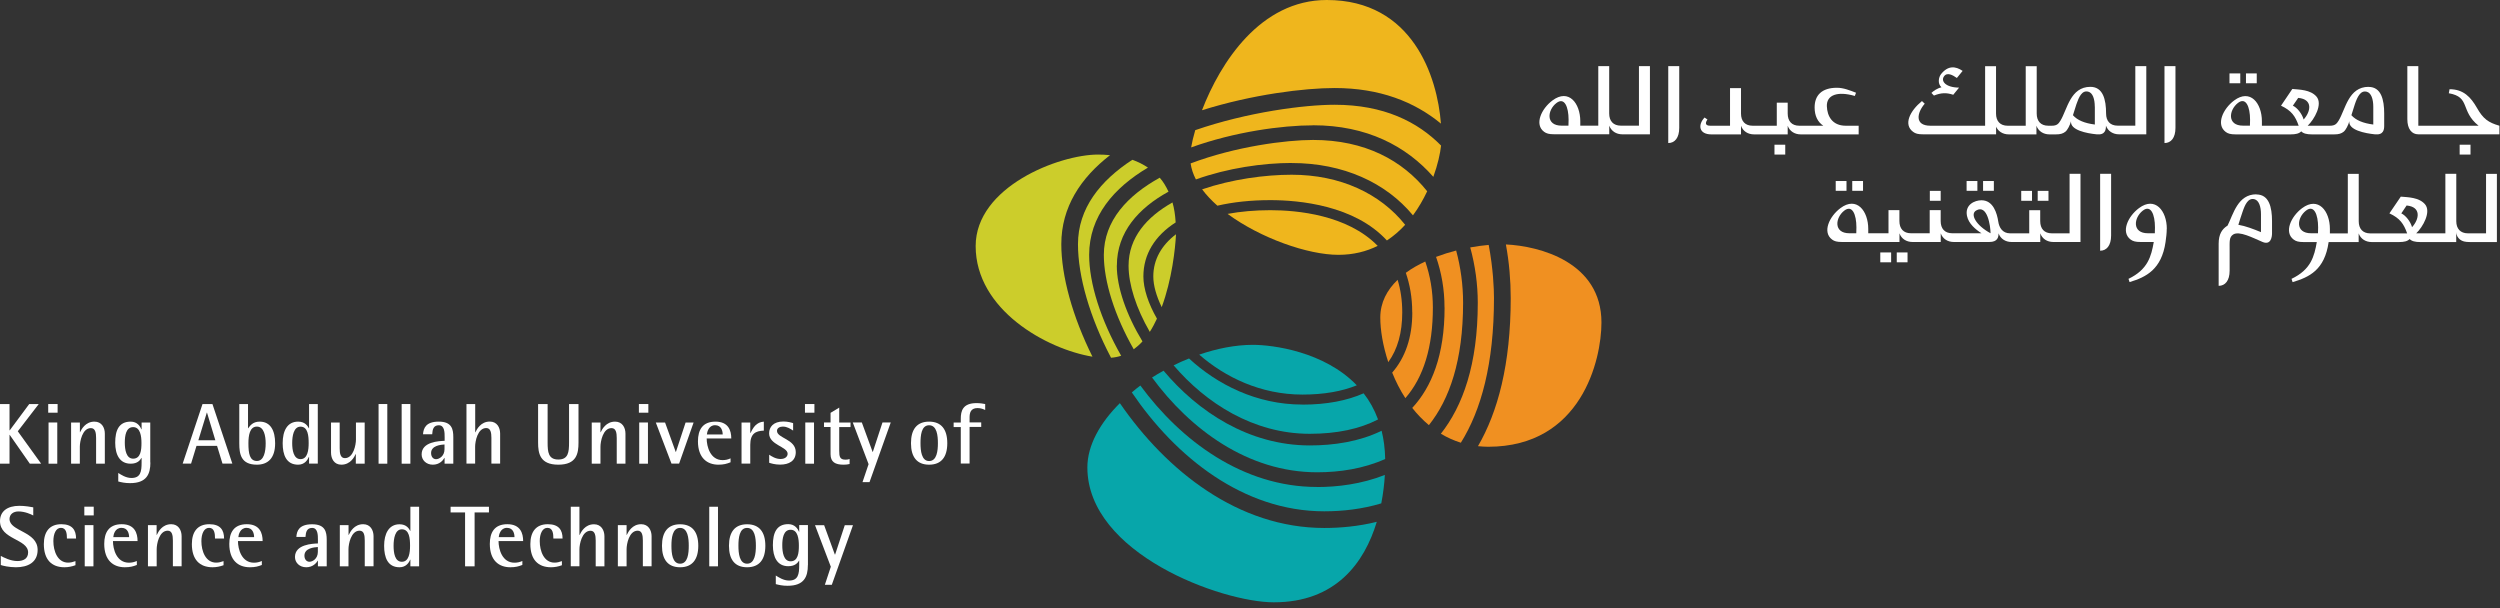<svg width="378" height="92" viewBox="0 0 378 92" fill="none" xmlns="http://www.w3.org/2000/svg">
<rect x="0" y="0" width="378" height="92" fill="#333333" stroke="none"/>
<g clip-path="url(#clip0_1_135)">
<path d="M292.41 14.45C293.5 14.02 294.27 13.98 295.33 14.33L296.21 13.25C294.12 13.22 293.44 12.24 293.93 11.55C294.4 10.87 295.25 11.35 295.88 11.79L296.75 10.72C295.66 9.98 294.54 9.89 293.49 11.2C293.13 11.66 292.92 12.63 293.55 13.2C292.9 13.35 292.32 13.77 292.03 14.05L292.42 14.46L292.41 14.45Z" fill="white"/>
<path d="M327.27 10V21.63C328.27 21.63 328.93 20.82 328.93 19.34V10H327.27Z" fill="white"/>
<path d="M317.54 26.27V37.91C318.53 37.91 319.2 37.1 319.2 35.62V26.28H317.54V26.27Z" fill="white"/>
<path d="M301.75 19.01C302.05 19.84 302.8 20.32 303.73 20.32H307.91V19.01C308.21 19.84 308.96 20.32 309.88 20.32H310.84C311.54 20.32 311.93 20.2 312.29 19.91C312.6 19.67 312.98 18.93 313.14 18.33C312.98 19.67 315.52 20.17 317.01 20.31C318.35 20.45 318.42 19.57 318.42 19C318.72 19.83 319.48 20.31 320.4 20.31H324.52V10H322.86V19H320.19C319.05 19 318.44 18.3 318.44 17.16C318.44 15.07 317.98 13.13 316.07 13.13C313.02 13.13 312.57 16.56 311.54 18.24C311.25 18.71 311.01 19.01 310.23 19.01H309.7C308.56 19.01 307.95 18.31 307.95 17.17V10.01H306.29V19.01H303.55C302.42 19.01 301.8 18.31 301.8 17.17V10.01H300.15V19.01H291.88C289.45 19.01 289.84 17.04 291.02 15.68L290.6 15.28C288.78 16.77 287.75 18.83 289.27 19.94C289.62 20.2 289.99 20.31 290.79 20.31H301.81V19L301.75 19.01ZM316.74 16.12V18.83C315.19 18.63 314.11 18.19 313.43 17.42C313.62 16.82 313.74 16.39 313.95 15.77C314.33 14.66 314.8 13.61 315.74 13.86C316.43 14.03 316.73 15 316.73 16.12" fill="white"/>
<path d="M252.24 10V21.63C253.24 21.63 253.9 20.82 253.9 19.34V10H252.24Z" fill="white"/>
<path d="M350.48 35.27C350.2 35.27 349.64 35.27 349.44 35.27C346.99 35.27 347.29 32.91 348.66 31.85C349.87 30.9 350.5 32.42 350.5 34.38L350.48 35.26V35.27ZM363.08 32.26L363.88 31.07C366.15 31.29 365.79 33.16 364.7 34.35C364.48 33.5 363.72 32.55 363.07 32.26M375.89 26.28V35.28H373.15C372.01 35.28 371.39 34.58 371.39 33.44V26.28H369.74V35.28H365.33C366.33 34.34 367.66 32 366.64 30.86C365.72 29.83 364.1 29.83 363 29.73L361.28 32.26C362.87 33 363.45 33.84 363.96 35.29H358.39C357.25 35.29 356.64 34.59 356.64 33.45V26.29H354.99V35.29H352.28V34.62C352.28 31.9 350.53 29.65 348.07 31.48C346.39 32.74 345.3 35.12 346.81 36.23C347.16 36.49 347.54 36.6 348.33 36.6H350.3C349.92 38.76 349.42 40.76 346.48 42.16L346.64 42.66C349.14 41.91 351.49 40.84 352.09 36.6H356.63V35.29C356.93 36.12 357.68 36.6 358.61 36.6H362.72C363.52 36.6 364.02 36.47 364.34 36.14C364.63 36.46 365.16 36.6 365.96 36.6H371.38V35.05C371.38 35.57 371.63 35.97 371.97 36.23C372.32 36.49 372.7 36.6 373.5 36.6H377.53V26.29H375.87L375.89 26.28Z" fill="white"/>
<path d="M325.81 35.27C325.53 35.27 324.98 35.27 324.77 35.27C322.33 35.27 322.62 32.91 323.99 31.85C325.2 30.9 325.83 32.42 325.83 34.38L325.81 35.26V35.27ZM327.62 34.61C327.64 31.9 325.86 29.63 323.41 31.47C321.73 32.72 320.64 35.1 322.15 36.22C322.51 36.48 322.88 36.59 323.68 36.59H325.65C325.27 38.74 324.77 40.75 321.83 42.16L321.99 42.65C324.49 41.91 326.83 40.73 327.43 36.6C327.53 35.89 327.61 35.25 327.61 34.62" fill="white"/>
<path d="M243.32 20.31V19C243.63 19.83 244.37 20.31 245.3 20.31H249.47V10H247.81V19H245.07C243.93 19 243.31 18.3 243.31 17.16V10H241.66V19H238.94V18.33C238.94 15.61 237.19 13.35 234.73 15.19C233.05 16.44 231.96 18.82 233.47 19.93C233.83 20.19 234.2 20.3 235 20.3H243.3L243.32 20.31ZM237.15 19C236.87 19 236.31 19 236.11 19C233.67 19 233.96 16.63 235.33 15.58C236.54 14.64 237.17 16.15 237.17 18.11L237.15 18.99V19Z" fill="white"/>
<path d="M358.84 18.83C357.29 18.63 356.21 18.18 355.53 17.42C355.73 16.82 355.84 16.39 356.05 15.77C356.43 14.66 356.91 13.62 357.85 13.87C358.53 14.04 358.84 15 358.84 16.12V18.83ZM346.68 15.98L347.49 14.8C349.76 15.01 349.39 16.88 348.31 18.07C348.08 17.22 347.33 16.27 346.68 15.98M340.19 19C339.91 19 339.36 19 339.15 19C336.7 19 337 16.64 338.37 15.57C339.58 14.63 340.21 16.14 340.21 18.11L340.19 18.99V19ZM358.13 13.13C355.08 13.13 354.63 16.55 353.6 18.24C353.31 18.71 353.06 19.01 352.28 19.01H348.92C349.92 18.07 351.25 15.73 350.24 14.59C349.32 13.55 347.69 13.56 346.6 13.45L344.89 15.98C346.48 16.73 347.05 17.56 347.56 19.01H342V18.34C342 15.61 340.25 13.36 337.79 15.2C336.11 16.46 335.02 18.83 336.53 19.95C336.88 20.21 337.26 20.32 338.06 20.32H346.33C347.13 20.32 347.63 20.19 347.95 19.86C348.24 20.18 348.77 20.32 349.57 20.32H352.92C353.62 20.32 354.01 20.2 354.37 19.91C354.68 19.66 355.06 18.93 355.22 18.33C355.06 19.67 357.6 20.16 359.08 20.31C360.41 20.45 360.49 19.57 360.49 19.01V17.17C360.49 15.08 360.04 13.14 358.13 13.14" fill="white"/>
<path d="M279.08 19.01C277.03 19.01 276.27 17.55 276.22 16.05C276.17 14.33 277.87 13.76 280.45 14.51L280.63 14.02C279.69 13.66 278.74 13.27 277.75 13.27C275.46 13.27 274.37 14.4 274.37 16.24C274.37 17.51 274.83 18.44 275.68 19.01H272.05C270.91 19.01 270.3 18.31 270.3 17.17V15.52H268.65V19.01H264.99C263.85 19.01 263.24 18.31 263.24 17.17V13.33H261.58V19.01H258.59C257.76 19.01 257.84 18.52 258.17 18.07L257.73 17.77C256.67 18.89 256.88 20.32 258.76 20.32H263.24V19.01C263.54 19.85 264.29 20.32 265.22 20.32H270.3V19.01C270.6 19.85 271.35 20.32 272.28 20.32H281.03V19.01H279.08Z" fill="white"/>
<path d="M374.52 16.32C373.58 14.68 372.48 13.49 370.37 13.49L370.26 14.1C373.58 14.67 371.95 16.76 374.76 19.01H365.65V10H363.99V18.02C363.99 19.5 364.65 20.31 365.65 20.31H377.91V19.01C376.24 18.53 375.45 17.97 374.52 16.32" fill="white"/>
<path d="M282.48 35.28V34.61C282.48 31.89 280.73 29.63 278.27 31.47C276.59 32.73 275.5 35.1 277.01 36.22C277.36 36.48 277.74 36.59 278.54 36.59H287.2V35.28C287.5 36.11 288.25 36.59 289.18 36.59H293.44V35.28C293.74 36.11 294.49 36.59 295.42 36.59H300.77C302.06 36.59 302.18 35.85 302.18 35.28C302.48 36.11 303.23 36.59 304.15 36.59H308.49V35.28C308.79 36.11 309.53 36.59 310.46 36.59H314.57V26.28H312.92V35.28H310.24C309.09 35.28 308.48 34.58 308.48 33.43V31.78H306.82V35.28H303.92C302.78 35.28 302.27 34.4 302.14 33.51C301.95 32.26 301.39 30.28 299.6 30.28C298.58 30.28 297.06 30.94 297.41 32.65C297.65 33.82 298.7 34.69 299.6 35.27H295.18C294.04 35.27 293.43 34.57 293.43 33.42V31.77H291.77V35.27H288.94C287.8 35.27 287.19 34.57 287.19 33.42V31.77H285.54V35.27H282.48V35.28ZM298.79 31.83C300.51 30.81 300.97 34.24 300.97 35.27C298.76 34.07 297.84 32.39 298.79 31.83ZM280.67 35.27C280.39 35.27 279.84 35.27 279.63 35.27C277.2 35.27 277.48 32.91 278.85 31.85C280.06 30.91 280.69 32.42 280.69 34.38L280.67 35.26V35.27Z" fill="white"/>
<path d="M269.93 21.88H268.3V23.37H269.93V21.88Z" fill="white"/>
<path d="M341.22 11.1H339.59V12.59H341.22V11.1Z" fill="white"/>
<path d="M338.73 11.1H337.1V12.59H338.73V11.1Z" fill="white"/>
<path d="M281.69 27.37H280.06V28.85H281.69V27.37Z" fill="white"/>
<path d="M293.43 28.86H291.79V30.36H293.43V28.86Z" fill="white"/>
<path d="M279.19 27.37H277.56V28.85H279.19V27.37Z" fill="white"/>
<path d="M301.47 27.37H299.84V28.85H301.47V27.37Z" fill="white"/>
<path d="M298.98 27.37H297.35V28.85H298.98V27.37Z" fill="white"/>
<path d="M309.73 28.86H308.1V30.36H309.73V28.86Z" fill="white"/>
<path d="M307.24 28.86H305.61V30.36H307.24V28.86Z" fill="white"/>
<path d="M288.42 38.17H286.79V39.66H288.42V38.17Z" fill="white"/>
<path d="M285.94 38.17H284.3V39.66H285.94V38.17Z" fill="white"/>
<path d="M373.54 21.88H371.9V23.37H373.54V21.88Z" fill="white"/>
<path d="M341.86 35.09V32.38C341.86 31.27 341.56 30.3 340.87 30.12C339.92 29.88 339.45 30.92 339.07 32.04C338.87 32.58 338.63 33.4 338.44 33.99C339.5 34.16 340.75 34.64 341.86 35.1M341.16 29.4C343.08 29.4 343.53 31.33 343.53 33.43V35.28C343.53 35.84 343.35 37.1 342.11 36.59C340.64 35.97 338.57 34.86 337.65 35.46C337.04 35.87 337.12 36.49 337.12 37.8V40.94C337.12 42.42 336.45 43.22 335.46 43.22V36.85C335.46 35.36 336.01 34.65 336.7 34.18C336.73 34.16 336.77 34.14 336.81 34.11C337.69 32.34 338.36 29.38 341.16 29.38" fill="white"/>
<path d="M0 61.09H1.44V65.08H1.46L4.42 61.09H5.86L2.69 65.21L6.22 70.11H4.51L1.46 65.74H1.44V70.11H0V61.09Z" fill="white"/>
<path d="M7.34 70.11H8.66V63.88H7.34V70.11ZM7.29 62.4H8.71V61.09H7.29V62.4V62.4Z" fill="white"/>
<path d="M10.76 63.89H12.08V65.36H12.1C12.31 64.92 12.91 63.75 14.28 63.75C15.38 63.75 15.85 64.66 15.85 65.56V70.11H14.53V66.22C14.53 65.43 14.41 64.73 13.74 64.73C12.44 64.73 12.07 66.77 12.07 67.54V70.11H10.75V63.89H10.76Z" fill="white"/>
<path d="M22.74 69.93C22.74 71.68 22.17 73.05 19.67 73.05C18.87 73.05 18.35 72.92 17.88 72.8V71.51C18.29 71.77 19.03 72.27 19.87 72.27C21.26 72.27 21.41 71.31 21.41 69.93V69.24H21.38C21.2 69.55 20.83 70.11 19.76 70.11C18.11 70.11 17.42 68.77 17.42 66.93C17.42 65.09 17.96 63.75 19.76 63.75C20.78 63.75 21.21 64.5 21.38 64.92H21.41V63.89H22.72V69.93H22.74ZM20.13 69.35C21.28 69.35 21.39 68.03 21.39 67C21.39 65.97 21.23 64.58 20.13 64.58C19.03 64.58 18.87 65.92 18.87 66.93C18.87 67.99 19.08 69.35 20.13 69.35Z" fill="white"/>
<path d="M30.63 61.09H32.12L35.13 70.1H33.64L32.82 67.42H29.71L28.89 70.1H27.62L30.62 61.09H30.63ZM29.99 66.57H32.56L31.3 62.39H31.27L29.99 66.57V66.57Z" fill="white"/>
<path d="M37.5 64.75H37.53C37.81 64.36 38.23 63.75 39.26 63.75C40.94 63.75 41.6 65.16 41.6 67.03C41.6 69.32 40.47 70.26 38.84 70.26C36.41 70.26 36.18 68.63 36.18 67.03V61.09H37.5V64.75V64.75ZM38.84 69.7C39.91 69.7 40.17 68.29 40.17 67.03C40.17 65.93 39.92 64.5 38.84 64.5C37.76 64.5 37.56 65.84 37.56 67.03C37.56 68.6 37.76 69.69 38.84 69.7Z" fill="white"/>
<path d="M46.73 69.09H46.7C46.52 69.51 46.09 70.26 45.08 70.26C43.29 70.26 42.74 68.79 42.74 67.01C42.74 65.14 43.43 63.75 45.08 63.75C46.13 63.75 46.52 64.42 46.7 64.75H46.73V61.09H48.05V70.1H46.73V69.08V69.09ZM45.44 69.42C46.52 69.42 46.67 68.03 46.67 67.01C46.67 65.92 46.57 64.51 45.44 64.51C44.4 64.51 44.18 65.92 44.18 67.01C44.18 68.03 44.38 69.42 45.44 69.42Z" fill="white"/>
<path d="M53.81 68.63H53.79C53.58 69.09 52.99 70.26 51.61 70.26C50.51 70.26 50.05 69.34 50.05 68.43V63.89H51.36V67.79C51.36 68.57 51.48 69.27 52.15 69.27C53.45 69.27 53.82 67.23 53.82 66.46V63.89H55.14V70.11H53.8V68.63H53.81Z" fill="white"/>
<path d="M58.56 61.09H57.24V70.11H58.56V61.09Z" fill="white"/>
<path d="M62.05 61.09H60.73V70.11H62.05V61.09Z" fill="white"/>
<path d="M67.22 69.24H67.19C66.98 69.62 66.44 70.26 65.44 70.26C64.44 70.26 63.75 69.56 63.75 68.7C63.75 66.78 66.4 66.69 67.23 66.65V66.1C67.23 65.42 67.23 64.3 66.35 64.3C65.54 64.3 65.39 64.93 65.35 65.66H63.96C64.03 64.73 64.39 63.75 66.35 63.75C68.31 63.75 68.54 64.88 68.54 66.1V70.11H67.22V69.24V69.24ZM67.22 67.2C66.67 67.24 65.18 67.36 65.18 68.5C65.18 69.07 65.5 69.43 65.93 69.43C66.39 69.43 67.21 68.98 67.21 67.92V67.19L67.22 67.2Z" fill="white"/>
<path d="M70.54 61.09H71.85V65.36H71.88C72.09 64.91 72.69 63.74 74.06 63.74C75.15 63.74 75.62 64.65 75.62 65.55V70.1H74.3V66.21C74.3 65.42 74.18 64.72 73.52 64.72C72.21 64.72 71.84 66.75 71.84 67.53V70.1H70.53V61.09H70.54Z" fill="white"/>
<path d="M87.47 66.91C87.47 68.56 87.2 70.26 84.42 70.26C81.64 70.26 81.36 68.56 81.36 66.91V61.09H82.8V66.91C82.8 68.35 82.91 69.48 84.42 69.48C85.93 69.48 86.04 68.36 86.04 66.91V61.09H87.47V66.91V66.91Z" fill="white"/>
<path d="M89.47 63.89H90.79V65.36H90.82C91.02 64.92 91.63 63.75 93 63.75C94.1 63.75 94.57 64.66 94.57 65.56V70.11H93.25V66.22C93.25 65.43 93.13 64.73 92.46 64.73C91.16 64.73 90.79 66.77 90.79 67.54V70.11H89.47V63.89Z" fill="white"/>
<path d="M96.65 70.11H97.97V63.88H96.65V70.11ZM96.6 62.4H98.03V61.09H96.6V62.4Z" fill="white"/>
<path d="M99.16 63.89H100.56L102.17 68.33H102.2L103.66 63.89H104.87L102.68 70.1H101.53L99.16 63.89Z" fill="white"/>
<path d="M110.45 69.9C109.9 70.12 109.42 70.26 108.63 70.26C106.91 70.26 105.53 69.23 105.53 66.73C105.53 65 106.22 63.75 108.18 63.75C110.14 63.75 110.57 65.1 110.57 66.3H106.85C106.85 67.53 107.4 69.57 109.26 69.57C109.67 69.57 110.07 69.49 110.46 69.3V69.9H110.45ZM109.27 65.69C109.27 65.21 109.1 64.29 108.12 64.29C107.14 64.29 106.91 65.34 106.88 65.69H109.27Z" fill="white"/>
<path d="M112.12 63.89H113.44V65.47H113.47C113.89 64.64 114.35 63.83 115.49 63.75V65.11C114.22 65.15 113.44 65.59 113.44 67.26V70.1H112.12V63.88V63.89Z" fill="white"/>
<path d="M119.93 65.11C119.5 64.82 118.99 64.5 118.36 64.5C117.95 64.5 117.48 64.69 117.48 65.15C117.48 66.27 120.32 66.38 120.32 68.36C120.32 69.7 119.28 70.25 117.96 70.25C117.16 70.25 116.62 70.07 116.3 69.97V68.75C116.68 69.01 117.3 69.4 118.02 69.4C118.74 69.4 119.09 69.01 119.09 68.61C119.09 67.52 116.29 67.3 116.29 65.52C116.29 64.58 116.91 63.73 118.46 63.73C119.13 63.73 119.71 63.91 119.92 63.98V65.1L119.93 65.11Z" fill="white"/>
<path d="M121.76 70.11H123.08V63.88H121.76V70.11ZM121.71 62.4H123.14V61.09H121.71V62.4Z" fill="white"/>
<path d="M128.46 70.16C128.2 70.23 127.84 70.26 127.54 70.26C126.3 70.26 125.58 69.87 125.58 68.67V64.56H124.59V63.88H125.58V62.42L126.89 61.63V63.89H128.6V64.57H126.89V68.15C126.89 69.06 126.99 69.5 127.84 69.5C128.05 69.5 128.27 69.48 128.46 69.4V70.15V70.16Z" fill="white"/>
<path d="M131.33 70.18L128.94 63.88H130.31L131.94 68.33H131.97L133.43 63.88H134.68L131.47 72.9H130.41L131.33 70.18Z" fill="white"/>
<path d="M137.74 67.01C137.74 64.9 138.65 63.75 140.48 63.75C142.31 63.75 143.23 64.9 143.23 67.01C143.23 69.12 142.31 70.26 140.48 70.26C138.65 70.26 137.74 69.11 137.74 67.01ZM140.48 69.71C141.66 69.71 141.81 68.15 141.81 67.01C141.81 65.87 141.67 64.3 140.48 64.3C139.29 64.3 139.18 65.87 139.18 67.01C139.18 68.15 139.33 69.71 140.48 69.71Z" fill="white"/>
<path d="M145.27 64.57H144.19V63.89H145.27V63.31C145.27 62.16 145.55 60.95 147.64 60.95C148.18 60.95 148.65 61.03 148.96 61.09V61.99C148.69 61.87 148.33 61.7 147.8 61.7C146.73 61.7 146.6 62.47 146.6 63.13V63.87H148.36V64.55H146.6V70.09H145.27V64.55V64.57Z" fill="white"/>
<path d="M5.03 77.94C4.7 77.76 3.77 77.33 2.79 77.33C1.99 77.33 1.44 77.78 1.44 78.47C1.44 80.37 5.69 80.32 5.69 83.14C5.69 85.03 4.22 85.77 2.41 85.77C1.39 85.77 0.39 85.54 0.12 85.43V84.05C0.53 84.27 1.57 84.83 2.63 84.83C3.57 84.83 4.25 84.44 4.25 83.53C4.25 81.47 0 81.6 0 78.79C0 77.33 1.08 76.48 2.94 76.48C3.79 76.48 4.67 76.64 5.03 76.71V77.95V77.94Z" fill="white"/>
<path d="M11.41 85.46C10.87 85.66 10.31 85.77 9.75 85.77C7.78 85.77 6.63 84.59 6.63 82.27C6.63 80.41 7.48 79.26 9.27 79.26C10.94 79.26 11.5 80.15 11.5 81.43H10.12C10.12 80.69 10.04 79.81 9.21 79.81C8.46 79.81 8.07 80.7 8.07 81.82C8.07 83.34 8.71 85.07 10.3 85.07C10.68 85.07 11.04 84.98 11.41 84.84V85.45V85.46Z" fill="white"/>
<path d="M12.81 85.63H14.13V79.4H12.81V85.63ZM12.75 77.93H14.17V76.61H12.75V77.93Z" fill="white"/>
<path d="M20.7 85.42C20.14 85.64 19.66 85.77 18.87 85.77C17.15 85.77 15.76 84.75 15.76 82.24C15.76 80.52 16.46 79.26 18.41 79.26C20.36 79.26 20.8 80.61 20.8 81.81H17.08C17.08 83.04 17.62 85.08 19.5 85.08C19.9 85.08 20.29 85 20.69 84.82V85.42H20.7ZM19.52 81.21C19.52 80.73 19.35 79.81 18.38 79.81C17.36 79.81 17.16 80.85 17.13 81.21H19.52Z" fill="white"/>
<path d="M22.36 79.4H23.68V80.88H23.71C23.91 80.43 24.51 79.26 25.89 79.26C26.99 79.26 27.46 80.18 27.46 81.08V85.62H26.14V81.73C26.14 80.94 26.02 80.24 25.36 80.24C24.05 80.24 23.69 82.27 23.69 83.05V85.63H22.37V79.41L22.36 79.4Z" fill="white"/>
<path d="M33.8 85.46C33.27 85.66 32.7 85.77 32.14 85.77C30.17 85.77 29.01 84.59 29.01 82.27C29.01 80.41 29.86 79.26 31.65 79.26C33.33 79.26 33.88 80.15 33.88 81.43H32.51C32.51 80.69 32.43 79.81 31.61 79.81C30.85 79.81 30.45 80.7 30.45 81.82C30.45 83.34 31.09 85.07 32.69 85.07C33.07 85.07 33.43 84.98 33.8 84.84V85.45V85.46Z" fill="white"/>
<path d="M39.6 85.42C39.05 85.64 38.57 85.77 37.78 85.77C36.05 85.77 34.67 84.75 34.67 82.24C34.67 80.52 35.36 79.26 37.32 79.26C39.28 79.26 39.71 80.61 39.71 81.81H35.98C35.98 83.04 36.53 85.08 38.4 85.08C38.81 85.08 39.19 85 39.59 84.82V85.42H39.6ZM38.42 81.21C38.42 80.73 38.25 79.81 37.28 79.81C36.31 79.81 36.06 80.85 36.04 81.21H38.43H38.42Z" fill="white"/>
<path d="M48.07 84.77H48.05C47.84 85.13 47.3 85.77 46.3 85.77C45.3 85.77 44.6 85.08 44.6 84.22C44.6 82.3 47.25 82.2 48.07 82.17V81.62C48.07 80.94 48.07 79.82 47.2 79.82C46.39 79.82 46.24 80.45 46.19 81.18H44.81C44.87 80.25 45.24 79.27 47.2 79.27C49.16 79.27 49.4 80.4 49.4 81.62V85.63H48.07V84.78V84.77ZM48.07 82.71C47.52 82.75 46.03 82.86 46.03 84.02C46.03 84.59 46.37 84.94 46.79 84.94C47.24 84.94 48.06 84.5 48.06 83.44V82.71H48.07Z" fill="white"/>
<path d="M51.39 79.4H52.7V80.88H52.73C52.94 80.43 53.54 79.26 54.92 79.26C56.01 79.26 56.48 80.18 56.48 81.08V85.62H55.15V81.73C55.15 80.94 55.04 80.24 54.37 80.24C53.06 80.24 52.69 82.27 52.69 83.05V85.63H51.38V79.41L51.39 79.4Z" fill="white"/>
<path d="M62.05 84.61H62.03C61.85 85.03 61.42 85.77 60.41 85.77C58.63 85.77 58.08 84.31 58.08 82.52C58.08 80.73 58.77 79.27 60.41 79.27C61.47 79.27 61.85 79.94 62.03 80.28H62.05V76.62H63.37V85.63H62.05V84.61V84.61ZM60.76 84.94C61.85 84.94 62 83.55 62 82.52C62 81.44 61.9 80.03 60.76 80.03C59.73 80.03 59.51 81.44 59.51 82.52C59.51 83.6 59.7 84.94 60.76 84.94Z" fill="white"/>
<path d="M70.32 77.48H68.13V76.62H73.93V77.48H71.76V85.63H70.32V77.48Z" fill="white"/>
<path d="M78.97 85.42C78.43 85.64 77.94 85.77 77.16 85.77C75.44 85.77 74.06 84.75 74.06 82.24C74.06 80.52 74.75 79.26 76.71 79.26C78.67 79.26 79.1 80.61 79.1 81.81H75.38C75.38 83.04 75.92 85.08 77.79 85.08C78.2 85.08 78.59 85 78.98 84.82V85.42H78.97ZM77.79 81.21C77.79 80.73 77.63 79.81 76.65 79.81C75.67 79.81 75.44 80.85 75.41 81.21H77.79Z" fill="white"/>
<path d="M84.97 85.46C84.44 85.66 83.88 85.77 83.31 85.77C81.34 85.77 80.19 84.59 80.19 82.27C80.19 80.41 81.04 79.26 82.83 79.26C84.5 79.26 85.06 80.15 85.06 81.43H83.67C83.67 80.69 83.59 79.81 82.77 79.81C82.01 79.81 81.61 80.7 81.61 81.82C81.61 83.34 82.25 85.07 83.85 85.07C84.23 85.07 84.59 84.98 84.96 84.84V85.45L84.97 85.46Z" fill="white"/>
<path d="M86.3 76.62H87.61V80.89H87.64C87.85 80.44 88.44 79.27 89.82 79.27C90.91 79.27 91.39 80.19 91.39 81.09V85.63H90.07V81.74C90.07 80.95 89.95 80.25 89.29 80.25C87.99 80.25 87.61 82.28 87.61 83.05V85.62H86.3V76.61V76.62Z" fill="white"/>
<path d="M93.42 79.4H94.74V80.88H94.77C94.98 80.43 95.58 79.26 96.95 79.26C98.04 79.26 98.52 80.18 98.52 81.08V85.62H97.2V81.73C97.2 80.94 97.08 80.24 96.42 80.24C95.11 80.24 94.74 82.27 94.74 83.05V85.63H93.42V79.41V79.4Z" fill="white"/>
<path d="M100.09 82.52C100.09 80.42 101 79.27 102.83 79.27C104.66 79.27 105.58 80.42 105.58 82.52C105.58 84.62 104.65 85.77 102.83 85.77C101.01 85.77 100.09 84.63 100.09 82.52ZM102.83 85.23C104.01 85.23 104.14 83.66 104.14 82.52C104.14 81.38 104 79.82 102.83 79.82C101.66 79.82 101.52 81.38 101.52 82.52C101.52 83.66 101.66 85.23 102.83 85.23Z" fill="white"/>
<path d="M108.56 76.62H107.24V85.63H108.56V76.62Z" fill="white"/>
<path d="M110.22 82.52C110.22 80.42 111.13 79.27 112.96 79.27C114.79 79.27 115.72 80.42 115.72 82.52C115.72 84.62 114.79 85.77 112.96 85.77C111.13 85.77 110.22 84.63 110.22 82.52ZM112.96 85.23C114.14 85.23 114.29 83.66 114.29 82.52C114.29 81.38 114.14 79.82 112.96 79.82C111.78 79.82 111.65 81.38 111.65 82.52C111.65 83.66 111.8 85.23 112.96 85.23Z" fill="white"/>
<path d="M122.15 85.45C122.15 87.2 121.58 88.57 119.09 88.57C118.29 88.57 117.77 88.44 117.3 88.32V87.02C117.71 87.27 118.45 87.78 119.3 87.78C120.69 87.78 120.84 86.81 120.84 85.44V84.76H120.82C120.64 85.05 120.27 85.61 119.19 85.61C117.54 85.61 116.86 84.27 116.86 82.43C116.86 80.59 117.4 79.25 119.19 79.25C120.21 79.25 120.65 80 120.82 80.41H120.84V79.39H122.16V85.43L122.15 85.45ZM119.54 84.87C120.68 84.87 120.79 83.55 120.79 82.52C120.79 81.49 120.64 80.1 119.54 80.1C118.44 80.1 118.28 81.45 118.28 82.45C118.28 83.51 118.49 84.87 119.54 84.87Z" fill="white"/>
<path d="M125.62 85.69L123.23 79.41H124.61L126.23 83.85H126.27L127.73 79.41H128.97L125.77 88.42H124.72L125.62 85.69Z" fill="white"/>
<path d="M209.91 54.75C211.32 52.81 212.02 50.3 212.02 47.23C212.02 45.37 211.76 43.74 211.32 42.31C209.73 43.84 208.7 45.72 208.7 48.02C208.7 49.89 209.09 52.29 209.91 54.76" fill="#F09021"/>
<path d="M227.69 36.96C228.19 39.67 228.42 42.4 228.42 45.06C228.42 55.11 226.46 62.31 223.47 67.46C223.97 67.51 224.48 67.55 225.01 67.55C239.08 67.55 242.14 54.45 242.14 48.76C242.14 39.64 232.81 37.2 227.68 36.96" fill="#F09021"/>
<path d="M213.54 47.23C213.54 51.05 212.47 54.07 210.5 56.34C211.03 57.66 211.69 58.97 212.49 60.2C215.25 57.03 216.65 52.47 216.65 46.51C216.65 44.01 216.24 41.68 215.5 39.54C214.45 40.03 213.45 40.59 212.56 41.25C213.15 42.97 213.53 44.93 213.53 47.23" fill="#F09021"/>
<path d="M218.42 46.51C218.42 53.71 216.47 58.51 213.53 61.68C214.28 62.63 215.12 63.5 216.05 64.28C219.16 60.38 221.22 54.52 221.22 45.78C221.22 43.11 220.86 40.43 220.17 37.88C219.16 38.14 218.14 38.46 217.13 38.84C217.95 41.19 218.41 43.75 218.41 46.51" fill="#F09021"/>
<path d="M223.44 45.79C223.44 55.14 221.16 61.39 217.86 65.58C218.79 66.14 219.8 66.6 220.88 66.94C223.94 62.05 225.89 55.03 225.89 45.07C225.89 43.66 225.77 40.62 225.09 37.03C224.22 37.11 223.29 37.23 222.3 37.41C223.05 40.15 223.44 42.99 223.44 45.79" fill="#F09021"/>
<path d="M195.3 24.65C203.1 24.65 209.55 27.61 213.64 32.56C214.5 31.39 215.21 30.15 215.79 28.92C212.08 24.27 206.4 21.16 198.54 21.16C194.41 21.16 186.76 22.16 180.02 24.71C180.14 25.53 180.41 26.34 180.82 27.13C185.61 25.41 190.99 24.64 195.31 24.64" fill="#EFB61D"/>
<path d="M217.87 18.69C217.33 11.62 213.6 0 200.61 0C190.56 0 184.51 9.48 181.74 16.67C189.39 14.27 197.24 13.31 201.8 13.31C208.61 13.31 213.87 15.39 217.87 18.69Z" fill="#EFB61D"/>
<path d="M184.07 31.1C186.45 30.55 189.13 30.26 192.07 30.26C196.46 30.26 204.81 31.04 209.7 36.36C210.73 35.68 211.65 34.88 212.46 33.99C208.7 29.27 202.66 26.42 195.3 26.42C191.26 26.42 186.23 27.1 181.76 28.63C182.4 29.49 183.18 30.31 184.07 31.1Z" fill="#EFB61D"/>
<path d="M208.3 37.17C203.73 32.48 196.11 31.78 192.08 31.78C189.72 31.78 187.57 31.98 185.61 32.34C190.6 36.01 197.74 38.53 202.37 38.53C204.64 38.53 206.6 38.02 208.3 37.18" fill="#EFB61D"/>
<path d="M198.54 18.94C206.64 18.94 212.63 22.08 216.72 26.74C217.39 24.89 217.76 23.21 217.89 22.01C214.33 18.4 209.21 15.84 201.8 15.84C197.23 15.84 188.65 16.94 180.72 19.68C180.43 20.67 180.23 21.55 180.1 22.29C186.65 19.93 193.84 18.95 198.54 18.95" fill="#EFB61D"/>
<path d="M164.68 38.55C164.68 32.68 168.43 28.39 173.57 25.34C172.82 24.84 172.02 24.44 171.21 24.16C166.37 27.31 162.99 31.5 162.99 36.93C162.99 41.76 164.77 47.98 167.99 54.09C168.53 54.05 169.04 53.95 169.52 53.79C166.43 48.38 164.68 42.84 164.68 38.55" fill="#CCCD2B"/>
<path d="M168.87 40.17C168.87 35.1 172.15 31.46 176.68 28.98C176.3 28.18 175.87 27.45 175.35 26.87C170.5 29.56 166.9 33.35 166.9 38.55C166.9 42.56 168.53 47.74 171.42 52.81C171.89 52.46 172.34 52.07 172.74 51.62C170.27 47.54 168.86 43.4 168.86 40.18" fill="#CCCD2B"/>
<path d="M167.84 23.46C167.19 23.4 166.58 23.37 166.03 23.37C160.14 23.37 147.52 28.23 147.52 37.21C147.52 46.83 158.22 52.78 165.18 53.93C162.15 47.84 160.47 41.73 160.47 36.92C160.47 31.29 163.43 26.87 167.84 23.46Z" fill="#CCCD2B"/>
<path d="M172.88 41.8C172.88 38.42 174.64 35.63 177.76 33.63C177.69 32.51 177.54 31.5 177.28 30.61C173.39 32.8 170.64 35.91 170.64 40.18C170.64 43.01 171.78 46.6 173.85 50.18C174.25 49.56 174.6 48.88 174.93 48.18C173.61 45.88 172.88 43.63 172.88 41.8" fill="#CCCD2B"/>
<path d="M174.38 41.8C174.38 43.16 174.84 44.76 175.65 46.44C177.19 42.29 177.71 37.59 177.81 35.42C175.62 37.08 174.38 39.25 174.38 41.79" fill="#CCCD2B"/>
<path d="M196.92 61.17C189.96 61.17 184.02 58.11 179.78 54.2C178.99 54.51 178.22 54.86 177.45 55.24C182.32 60.93 189.49 65.59 198.03 65.59C202.16 65.59 205.6 64.85 208.36 63.42C207.81 61.92 207.07 60.6 206.18 59.47C203.69 60.57 200.62 61.18 196.91 61.18" fill="#07A6AA"/>
<path d="M169.32 60.96C166.34 63.92 164.41 67.33 164.41 70.67C164.41 83.72 184.73 91.07 192.6 91.07C201.92 91.07 206.28 85.16 208.17 78.9C205.35 79.6 202.6 79.83 200.23 79.83C187.23 79.83 176.38 71.21 169.32 60.95" fill="#07A6AA"/>
<path d="M189.43 52.14C186.81 52.14 184.03 52.69 181.32 53.62C185.25 57.04 190.63 59.66 196.92 59.66C200.22 59.66 202.93 59.16 205.15 58.26C200.23 53.15 192.46 52.14 189.43 52.14" fill="#07A6AA"/>
<path d="M198.04 67.35C188.83 67.35 181.12 62.24 175.93 56.05C175.34 56.38 174.75 56.71 174.19 57.08C179.92 64.87 188.66 71.41 199.15 71.41C202.54 71.41 206.14 70.88 209.44 69.4C209.41 67.84 209.22 66.42 208.9 65.13C205.51 66.79 201.64 67.35 198.04 67.35" fill="#07A6AA"/>
<path d="M199.14 73.63C187.91 73.63 178.55 66.62 172.42 58.29C171.97 58.62 171.55 58.98 171.13 59.33C177.73 69.07 187.96 77.31 200.23 77.31C203.05 77.31 205.99 76.97 208.85 76.11C209.14 74.62 209.31 73.17 209.39 71.81C205.82 73.22 202.15 73.64 199.14 73.64" fill="#07A6AA"/>
</g>
<defs>
<clipPath id="clip0_1_135">
<rect width="377.91" height="91.07" fill="white"/>
</clipPath>
</defs>
</svg>
